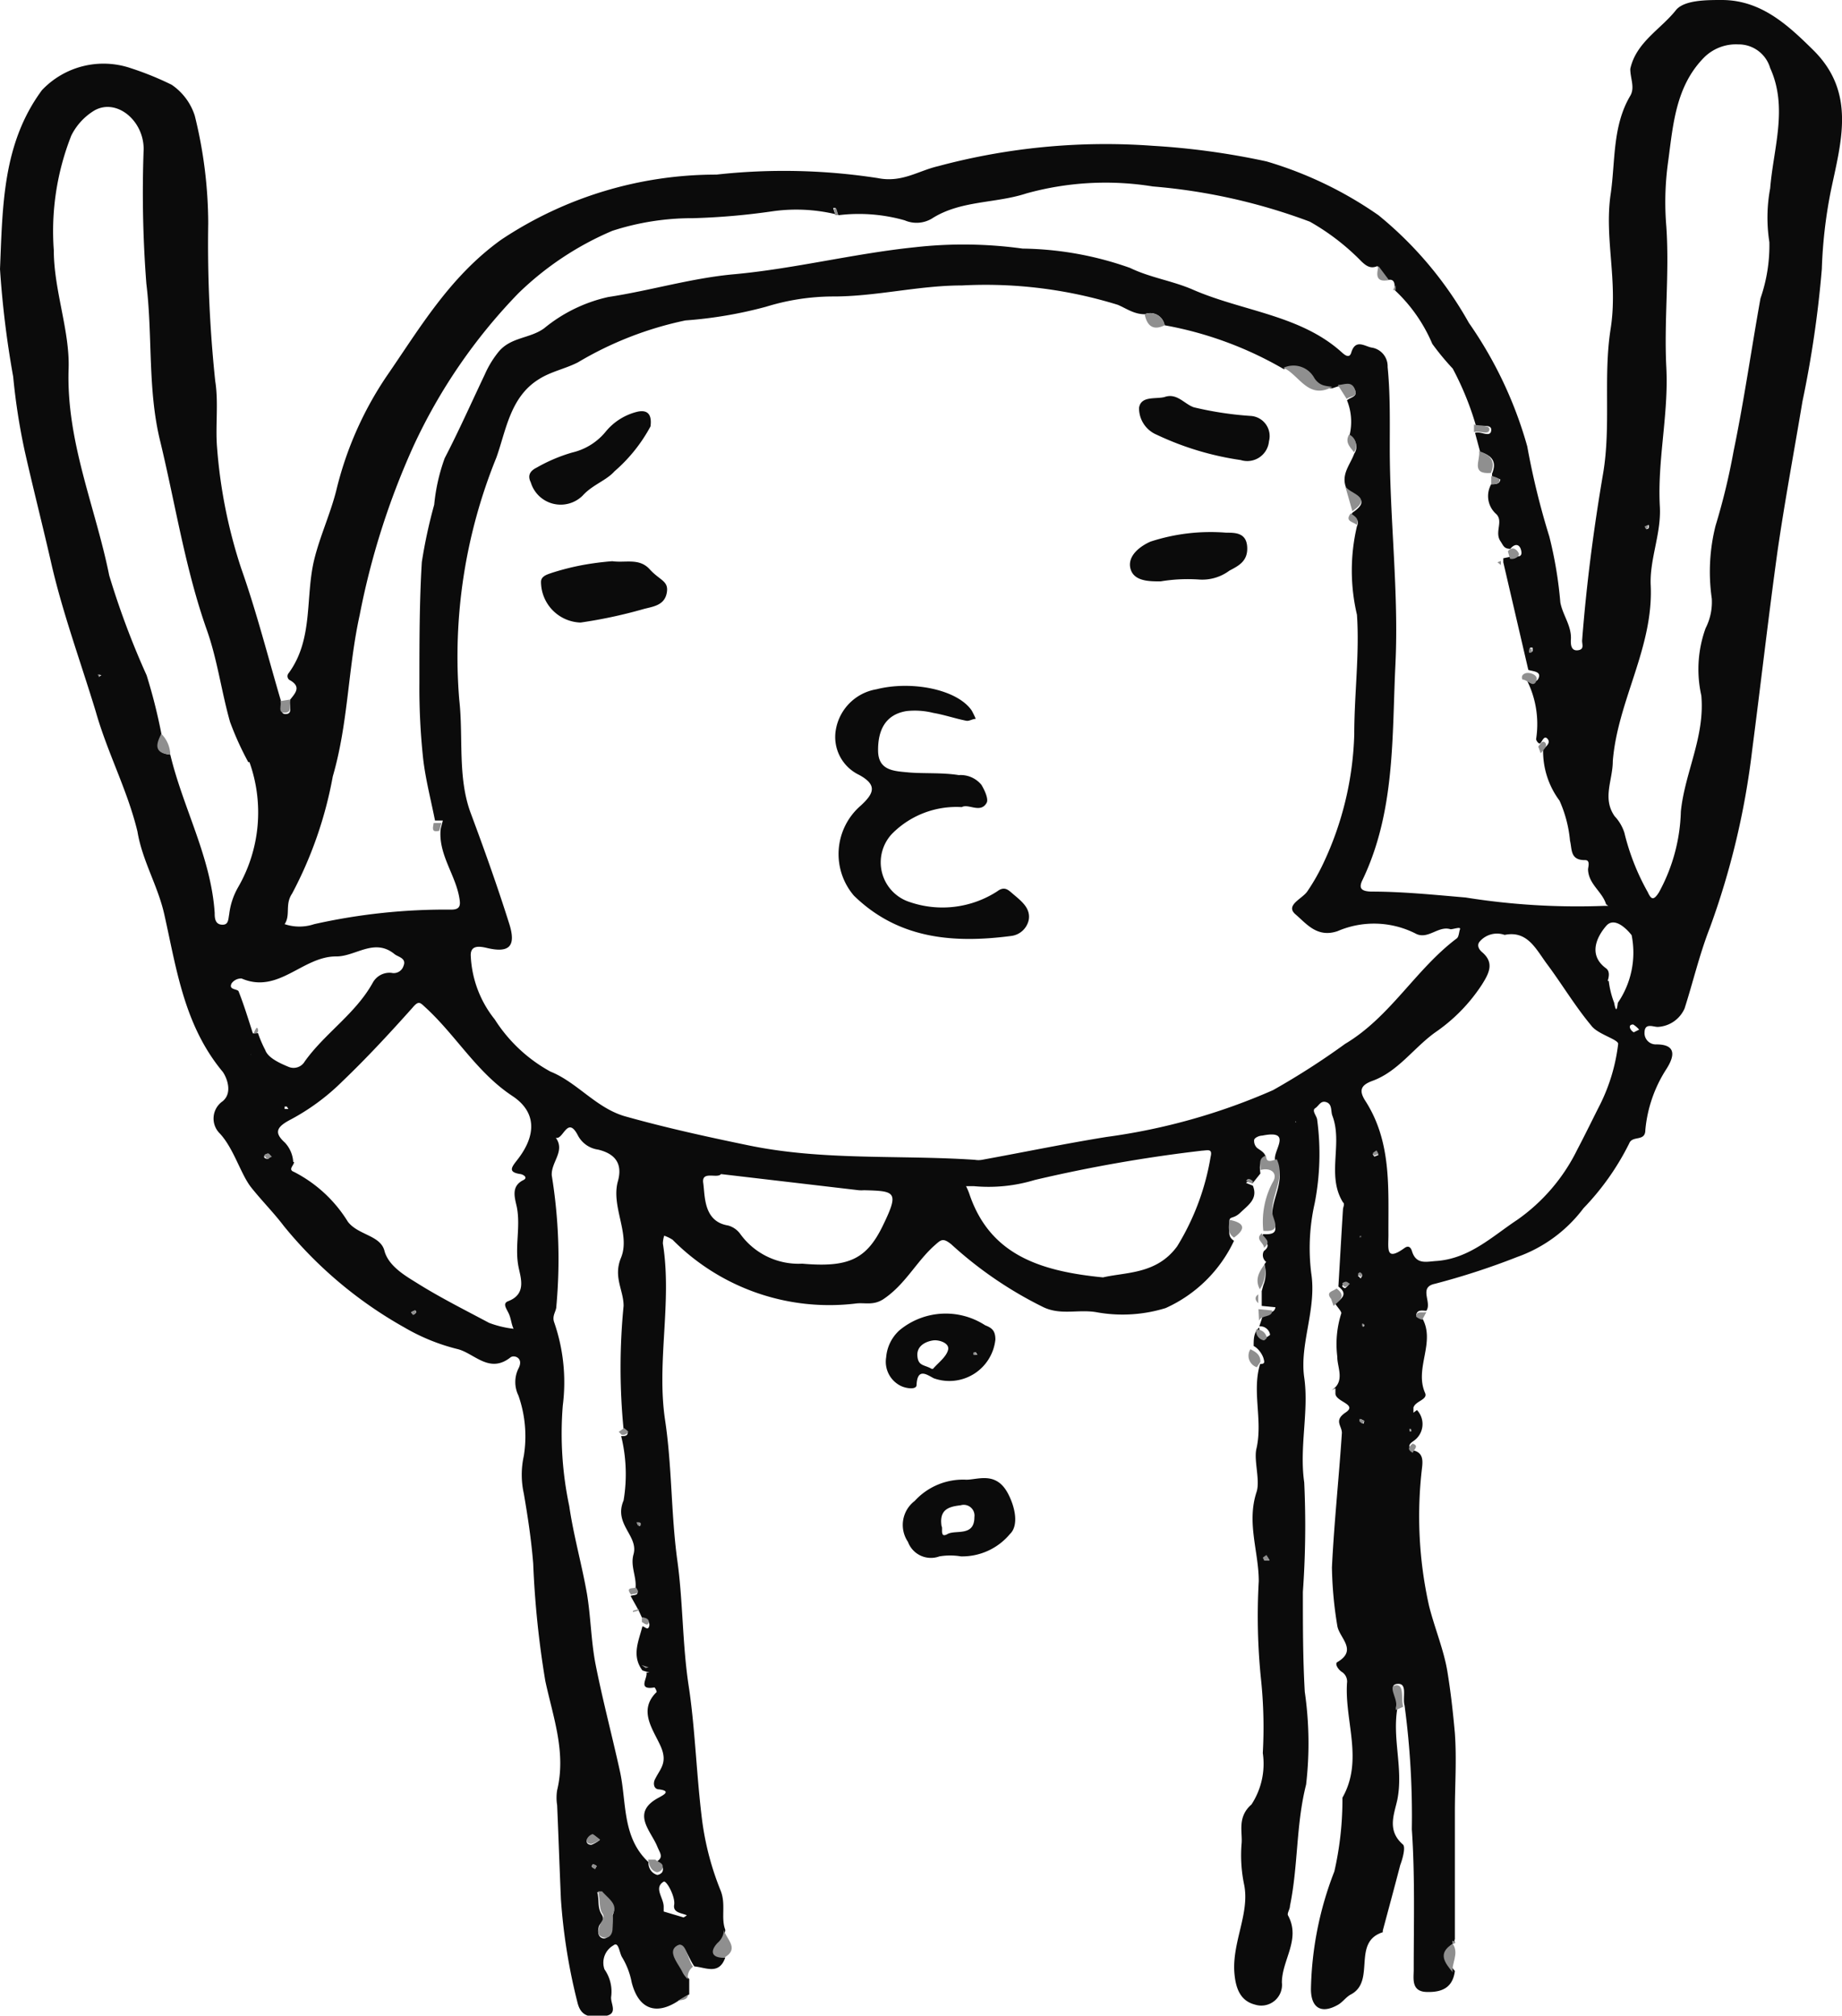 <svg xmlns="http://www.w3.org/2000/svg" viewBox="0 0 68.47 74.92"><defs><style>.cls-1{fill:#0b0b0b;}.cls-2{fill:#8f8f8f;}</style></defs><title>chara1</title><g id="レイヤー_2" data-name="レイヤー 2"><g id="わいわい-タイトル-1606_画像" data-name="わいわい-タイトル-1606 画像"><path class="cls-1" d="M10.79,26c.19-.24.41-.47,0-.71a.17.17,0,0,1-.06-.27c.93-1.27.61-2.82.95-4.22.21-.86.6-1.7.82-2.57A13,13,0,0,1,14.36,14c1.25-1.81,2.35-3.71,4.27-5.09a14.41,14.41,0,0,1,8-2.42,22.86,22.86,0,0,1,6,.13c.89.18,1.5-.27,2.23-.44a24,24,0,0,1,8-.76A27.67,27.67,0,0,1,47.08,6,14.36,14.36,0,0,1,51.24,8a13.94,13.94,0,0,1,3.36,4,15.15,15.15,0,0,1,2.17,4.59,28.2,28.2,0,0,0,.82,3.35A15.21,15.21,0,0,1,58,22.39c.09.49.44.89.39,1.42,0,.13,0,.39.26.36s.15-.23.16-.37c.16-2.08.43-4.15.78-6.2.3-1.78,0-3.6.28-5.38s-.24-3.35,0-5c.18-1.22.06-2.53.73-3.66.18-.31,0-.64,0-1,.22-1,1.15-1.48,1.71-2.2C62.63,0,63.44,0,64,0c1.47,0,2.47.94,3.43,1.89,1.57,1.58,1,3.4.62,5.23A17.76,17.76,0,0,0,67.72,10,40.27,40.27,0,0,1,67,14.92c-.31,1.86-.66,3.72-.93,5.59-.34,2.46-.62,4.92-.94,7.38a29.17,29.17,0,0,1-1.57,6.59c-.39,1-.62,2-.94,3a1.15,1.15,0,0,1-1,.69c-.17,0-.48-.16-.49.2a.42.42,0,0,0,.44.45c.85,0,.6.56.37.92A5,5,0,0,0,61.16,42c0,.45-.48.19-.6.5a9.65,9.65,0,0,1-1.7,2.41,5.29,5.29,0,0,1-2.46,1.81,27,27,0,0,1-3.07,1c-.61.13-.09.69-.31,1-.14,0-.34-.06-.38.16,0,0,.15.08.23.12.5.9-.3,1.85.1,2.77.12.26-.36.3-.43.55v.19l.13-.1a.76.76,0,0,1-.14,1.16c-.16.11-.22.22,0,.34.37.08.36.37.33.64a15.27,15.27,0,0,0,.26,5.14c.2.8.55,1.64.68,2.43s.21,1.53.28,2.3c.07,1,0,1.94,0,2.92,0,1.58,0,3.16,0,4.74a.13.13,0,0,0,0,.12h0c-.58.35-.29.71,0,1.06-.08.63-.49.8-1.06.78s-.47-.51-.47-.82c0-1.75.05-3.49-.07-5.23a30.79,30.79,0,0,0-.27-4.6c-.09-.29.13-.84-.27-.8s.09.52,0,.8a.25.25,0,0,0,0,.12c-.19,1.13.23,2.25,0,3.39-.12.55-.39,1.14.21,1.66.1.09,0,.5-.1.76-.21.81-.43,1.62-.65,2.44,0,0,0,0,0,.06-1.16.37-.25,1.81-1.18,2.31-.18.09-.31.29-.49.39-.62.35-1,.11-1-.59a12.64,12.64,0,0,1,.87-4.37,12,12,0,0,0,.3-2.57c0-.05,0-.12,0-.17.79-1.39.08-2.84.17-4.26a.42.42,0,0,0-.2-.42c-.14-.1-.26-.3-.16-.36.77-.45.07-.9,0-1.35a14.47,14.47,0,0,1-.2-2.17c.08-1.66.26-3.32.37-5,0-.27-.31-.46.14-.76s-.35-.39-.38-.69v-.21l-.15.08c.53-.33.21-.86.22-1.25a3.76,3.76,0,0,1,.15-1.62c0-.07-.14-.22-.22-.34.2-.19.5-.36.11-.65.06-1,.11-1.9.17-2.86,0-.09.08-.21,0-.27-.62-1,0-2.17-.39-3.21-.07-.17,0-.43-.22-.51s-.28.13-.42.22.05.28.07.42a9.57,9.57,0,0,1-.09,3.11,7.58,7.58,0,0,0-.13,2.6c.21,1.34-.44,2.63-.26,3.88s-.19,2.59,0,3.9a34.6,34.6,0,0,1-.05,4.07c0,1.24,0,2.48.07,3.71l0,0,0,0a13.33,13.33,0,0,1,.05,3.45c-.38,1.5-.29,3-.6,4.51,0,.13-.12.28-.07.36.48.89-.23,1.65-.23,2.49a.77.77,0,0,1-1,.82c-.55-.14-.73-.61-.77-1.24-.06-1.12.57-2.16.37-3.2a5.35,5.35,0,0,1-.1-1.52c.05-.43-.18-1,.37-1.48a2.76,2.76,0,0,0,.42-1.91,17.09,17.09,0,0,0-.06-2.68,23,23,0,0,1-.09-3.71c0-1.1-.46-2.17-.08-3.32.14-.44-.12-1.2,0-1.63.23-1.06-.18-2.1.13-3.12l0,0c.19,0,.16-.08.13-.2s-.17-.37-.37-.47c0-.26,0-.51.21-.69a.36.36,0,0,0,.28.36s.12-.07.12-.09a.37.37,0,0,0-.4-.31l.11-.33c.09-.23.45-.1.49-.38l-.51-.05,0-.22,0-.33.06-.22A1.19,1.19,0,0,0,47,47a.61.61,0,0,1,.07-.1l.07,0-.08,0a.32.32,0,0,1-.08-.4c.32-.24,0-.37-.08-.54l.06-.09c.75.06.33-.44.33-.71,0-.66.49-1.27.17-1.95-.34-.25.74-1.26-.54-1-.11,0-.27.07-.3.15a.36.36,0,0,0,.11.31c.15.11.32.18.33.41-.29.1-.23.32-.21.54l-.28.35c-.09,0-.19-.09-.25,0l.25.1c.2.49-.17.72-.46,1s-.43.09-.41.39-.09.49.17.66a5.14,5.14,0,0,1-2.54,2.5,5.42,5.42,0,0,1-2.54.16c-.68-.13-1.34.12-2-.19a14.66,14.66,0,0,1-3.43-2.34c-.32-.26-.39-.16-.63.05-.68.61-1.09,1.46-1.91,2-.37.23-.68.11-1,.15A8.2,8.2,0,0,1,25,46.08a1.48,1.48,0,0,0-.31-.15,1,1,0,0,0-.05.29c.35,2.18-.24,4.39.08,6.55.26,1.72.22,3.45.45,5.18.22,1.54.19,3.15.43,4.72s.29,3.35.5,5a10.6,10.6,0,0,0,.69,2.61c.2.51,0,1,.17,1.45a.66.66,0,0,1-.23.47c-.29.3-.25.54.23.56-.23.66-.72.37-1.15.33-.21-.28-.39-.92-.61-.77s.08.67.23,1a1.06,1.06,0,0,0,.19.24v.57l-.39.23c-.85.57-1.5.31-1.75-.68a2.83,2.83,0,0,0-.35-.92c-.11-.16-.13-.62-.33-.45a.74.74,0,0,0-.33.89,1.44,1.44,0,0,1,.25,1c-.05.26.3.67-.26.74s-.88,0-1-.53a21.56,21.56,0,0,1-.61-3.82c-.05-1.16-.09-2.33-.14-3.49a1.75,1.75,0,0,1,0-.56c.34-1.41-.15-2.71-.44-4.06a35,35,0,0,1-.45-4.36c-.07-.88-.2-1.74-.35-2.61a3.23,3.23,0,0,1,0-1.39,4.57,4.57,0,0,0-.2-2.25,1.14,1.14,0,0,1,0-1c.21-.39-.15-.52-.29-.42-.78.62-1.33-.13-1.95-.3a7.44,7.44,0,0,1-2-.81,15.61,15.61,0,0,1-4.48-3.77c-.38-.5-.82-.94-1.21-1.43s-.64-1.43-1.16-2a.78.78,0,0,1,.1-1.21c.39-.33.13-.91,0-1.09C6.84,38.11,6.56,36,6.11,34c-.24-1.08-.82-2-1-3.09C4.74,29.37,4,28,3.56,26.45,3,24.61,2.34,22.81,1.92,21c-.32-1.41-.68-2.81-1-4.23A23.55,23.55,0,0,1,.49,14,35.8,35.8,0,0,1,0,10C.1,7.66.09,5.34,1.56,3.35a3.15,3.15,0,0,1,3.29-.82,11.42,11.42,0,0,1,1.53.62A2.2,2.2,0,0,1,7.24,4.3a16.76,16.76,0,0,1,.5,4A48.58,48.58,0,0,0,8,14.16c.13.81,0,1.68.07,2.49a18.87,18.87,0,0,0,.89,4.46c.58,1.64,1,3.31,1.5,5,.06.15-.09.45.18.43S10.72,26.18,10.79,26ZM9.59,38.4a4.42,4.42,0,0,0,.27.63c.1.29.54.49.88.63a.48.48,0,0,0,.59-.21c.75-1.05,1.89-1.77,2.53-2.93a.71.71,0,0,1,.69-.36A.38.38,0,0,0,15,35.9c.12-.29-.21-.33-.34-.44-.75-.61-1.45.1-2.17.09-1.25,0-2.14,1.41-3.51.82a.44.44,0,0,0-.37.18c-.13.25.22.2.26.3.2.51.35,1,.53,1.56ZM23.86,60.12l-.12-.26,0,0v0l-.3-.54c.11-.05.39,0,.18-.26.06-.44-.2-.84-.07-1.29.19-.69-.75-1.11-.37-2a5.93,5.93,0,0,0-.09-2.39c.11,0,.22,0,.24-.1s-.1-.1-.15-.15a23.46,23.46,0,0,1,0-4.59c0-.59-.39-1.07-.1-1.78.37-.88-.38-1.91-.11-2.86.21-.76-.24-1.05-.74-1.17a1,1,0,0,1-.75-.53c-.39-.75-.54.18-.82.09.36.5-.18.9-.15,1.4a19.38,19.38,0,0,1,.17,4.87c0,.18-.17.34-.08.59a6.81,6.81,0,0,1,.32,3.09,13,13,0,0,0,.24,3.74c.16,1.1.47,2.18.66,3.27.14.85.15,1.72.31,2.57.26,1.33.61,2.64.91,4,.26,1.16.07,2.46,1.06,3.39,0,.21.1.41.33.48a.27.27,0,0,0,.19-.11c.1-.24-.14-.25-.25-.36.32-.18.17-.32.06-.59-.24-.59-1-1.26.07-1.82.16-.09.46-.24,0-.3-.2,0-.24-.23-.14-.4.19-.38.47-.6.19-1.22s-.84-1.32-.14-2a.38.38,0,0,0-.08-.17c-.65.11-.25-.34-.3-.55l.11,0-.26-.08c-.41-.55-.14-1.09,0-1.64.08,0,.2.17.25,0S24,60.14,23.86,60.12ZM9.23,28.33a11.16,11.16,0,0,1-.68-1.5c-.32-1.13-.47-2.31-.86-3.41-.8-2.26-1.16-4.63-1.73-7-.48-1.93-.28-3.92-.52-5.88a43.91,43.91,0,0,1-.1-5c0-1.06-1-1.89-1.82-1.44a2.26,2.26,0,0,0-.87.94A9.67,9.67,0,0,0,2,9.3c0,1.49.6,3,.55,4.41-.09,2.71,1,5.14,1.51,7.68A30.24,30.24,0,0,0,5.45,25.1,20.28,20.28,0,0,1,6,27.28c-.17.38-.24.71.33.77.48,2,1.51,3.8,1.65,5.88,0,.16,0,.42.26.44s.24-.19.28-.39a2.63,2.63,0,0,1,.33-1,5.56,5.56,0,0,0,.42-4.66l.1,0ZM55.43,18c.15,0,.32,0,.34-.18,0,0-.2-.08-.31-.12a.36.36,0,0,0,0-.09c.19-.45,0-.68-.44-.81l-.19-.71c.2-.08.56.19.6-.08s-.36-.14-.57-.2A11.09,11.09,0,0,0,54,13.7a9.51,9.51,0,0,1-.76-.92,5.84,5.84,0,0,0-1.4-2v-.15c0-.16-.07-.27-.25-.22l-.39-.52c-.25.11-.41,0-.59-.17a8.59,8.59,0,0,0-1.92-1.48,21.69,21.69,0,0,0-5.84-1.31,11,11,0,0,0-4.7.26c-1.16.38-2.45.25-3.52.94a1.11,1.11,0,0,1-1,.06A6.24,6.24,0,0,0,31.16,8l-.1-.27-.09,0a2.09,2.09,0,0,0,.08.23,6.32,6.32,0,0,0-2.38-.1,25.37,25.37,0,0,1-2.91.25,9.6,9.6,0,0,0-3,.47,11.38,11.38,0,0,0-3.49,2.32,20.52,20.52,0,0,0-3.9,5.68,28.27,28.27,0,0,0-2,6.28c-.44,2-.42,4-1,6a15,15,0,0,1-1.51,4.35c-.28.41-.05.8-.28,1.14a1.73,1.73,0,0,0,1.1,0,22.35,22.35,0,0,1,5.09-.54c.26,0,.35-.09.32-.33-.11-.92-.81-1.69-.71-2.67l.08-.31-.29,0c-.15-.76-.35-1.52-.44-2.29a24.72,24.72,0,0,1-.14-2.85c0-1.49,0-3,.09-4.47a18.74,18.74,0,0,1,.46-2.13,7,7,0,0,1,.39-1.73c.52-1,1-2.08,1.49-3.11a3.7,3.7,0,0,1,.51-.84c.46-.56,1.17-.49,1.7-.88a5.69,5.69,0,0,1,2.38-1.16c1.58-.24,3.11-.71,4.72-.85,2.24-.21,4.44-.77,6.68-1a16.06,16.06,0,0,1,4,.05,12.37,12.37,0,0,1,4,.72c.74.36,1.59.48,2.34.81,1.84.8,4,.94,5.53,2.33.09.08.28.25.35,0,.16-.52.51-.22.76-.18a.7.7,0,0,1,.59.72c.1,1,.08,2,.08,3,0,2.69.34,5.39.21,8.06s0,5.45-1.22,8c-.15.3-.07.43.32.44,1.17,0,2.34.12,3.51.22a26.32,26.32,0,0,0,5.17.31l.13,0-.08-.06c-.14-.47-.65-.74-.67-1.29,0-.09.1-.36-.12-.35-.55,0-.47-.4-.55-.72a4.67,4.67,0,0,0-.39-1.49,3.08,3.08,0,0,1-.61-1.9c.1-.11.29-.24.17-.39s-.19.05-.26.14-.18-.11-.17-.14a3.63,3.63,0,0,0-.42-2.33c.18,0,.4.33.51.07s-.2-.25-.38-.31l-.93-4v-.15l.34-.07c.18,0,.37.05.33-.19s-.21-.33-.41-.09c-.24,0-.26-.13-.37-.29-.22-.34.12-.73-.15-1A.89.89,0,0,1,55.43,18ZM43.29,12.09a.54.54,0,0,0-.74-.41c-.4,0-.69-.22-1-.35a16.61,16.61,0,0,0-5.79-.72c-1.63,0-3.22.42-4.84.41a8.5,8.5,0,0,0-2.44.38,15.8,15.8,0,0,1-3,.51,13,13,0,0,0-4,1.56c-.47.24-1,.34-1.44.62-1.08.66-1.23,1.92-1.59,2.92A19.66,19.66,0,0,0,17.07,26c.16,1.4-.07,2.89.43,4.23s1,2.74,1.44,4.14c.24.79,0,1.06-.82.87-.29-.07-.65-.13-.62.31a4.06,4.06,0,0,0,.89,2.34,5.69,5.69,0,0,0,2.07,1.94c1,.4,1.71,1.37,2.8,1.67,1.5.42,3,.75,4.55,1.07,2.79.58,5.62.35,8.43.54a.76.76,0,0,0,.26,0c1.54-.28,3.08-.6,4.63-.85a23,23,0,0,0,6.19-1.74A27.88,27.88,0,0,0,50,38.8c1.68-1,2.62-2.77,4.15-3.92.08-.06.08-.23.12-.34s-.24,0-.35,0c-.46-.15-.85.42-1.32.15a3.42,3.42,0,0,0-2.88-.08c-.76.26-1.16-.28-1.56-.62s.23-.57.43-.85a7.56,7.56,0,0,0,.6-1.05,12,12,0,0,0,1.15-4.8c0-1.48.2-3,.1-4.44a7.17,7.17,0,0,1,0-3.29c.11-.24-.08-.32-.22-.43l.06-.08c.81-.55-.13-.64-.25-.94-.18-.49.16-.84.31-1.25a.45.45,0,0,0-.18-.66,2.13,2.13,0,0,0-.09-1.32c.12-.12.4-.12.3-.37s-.41-.15-.63-.15l-.21.07c-.25,0-.46,0-.66-.32a.88.88,0,0,0-1.15-.39A13.6,13.6,0,0,0,43.29,12.09ZM64.61,1.65a1.68,1.68,0,0,0-1.25.47C62.27,3.21,62.19,4.68,62,6.06a10.85,10.85,0,0,0-.06,2.36c.12,1.74-.09,3.49,0,5.24s-.34,3.45-.24,5.19c.05,1-.39,1.95-.34,2.92.1,2.31-1.23,4.28-1.41,6.52,0,.71-.4,1.38.07,2.05a1.61,1.61,0,0,1,.36.61,8.62,8.62,0,0,0,.87,2.21c.12.26.21.34.42,0a6.61,6.61,0,0,0,.81-3c.15-1.46.9-2.77.76-4.31a4.48,4.48,0,0,1,.16-2.5,2.14,2.14,0,0,0,.23-1.1,7,7,0,0,1,.14-2.71,24.28,24.28,0,0,0,.67-2.77c.39-1.88.66-3.79,1-5.68A6,6,0,0,0,65.77,9,5.91,5.91,0,0,1,65.8,7c.12-1.49.67-3,0-4.47A1.22,1.22,0,0,0,64.61,1.65Zm-8.68,33.1A.85.85,0,0,0,55,35c-.1.12-.05.27.09.39.46.39.27.77,0,1.2a6.35,6.35,0,0,1-1.75,1.79c-.8.58-1.37,1.44-2.31,1.79-.45.16-.52.36-.29.73,1,1.54.86,3.26.87,5,0,.53-.11,1,.61.48.15-.1.23,0,.27.14.16.5.55.37.91.35,1.23-.09,2.09-.93,3-1.53a6.89,6.89,0,0,0,2.23-2.61c.29-.55.57-1.13.86-1.7a6.85,6.85,0,0,0,.66-2.23c0-.17-.77-.36-1-.68-.61-.73-1.1-1.56-1.67-2.32C57.08,35.25,56.76,34.58,55.93,34.75Zm-45,8.44c0,.13-.24.28,0,.37a5.05,5.05,0,0,1,2,1.85c.38.5,1.21.5,1.36,1.08s.81.95,1.21,1.2c.86.54,1.78,1,2.68,1.48a3.79,3.79,0,0,0,.91.22C19,49.2,19,49,18.9,48.8s-.22-.36,0-.44c.67-.26.46-.85.38-1.24-.16-.76.08-1.51-.07-2.26-.08-.36-.22-.77.25-1,.17-.09,0-.2-.11-.22-.5-.07-.32-.27-.12-.53.72-.92.71-1.78-.18-2.37-1.32-.87-2.09-2.24-3.22-3.28-.21-.19-.26-.29-.5,0-.84.94-1.7,1.87-2.61,2.74a8.21,8.21,0,0,1-1.91,1.41c-.54.28-.63.49-.22.86A1.16,1.16,0,0,1,10.9,43.19ZM41,47.48c.85-.2,2-.11,2.76-1.16A9.22,9.22,0,0,0,45,43c.08-.32-.11-.24-.32-.23a54.68,54.68,0,0,0-6.22,1.09,5.9,5.9,0,0,1-2.25.23l-.3,0a2.36,2.36,0,0,1,.12.28C36.79,46.64,38.66,47.25,41,47.48Zm-14.2-3.84c-.13.18-.73-.14-.66.33s0,1.43.92,1.58a.83.83,0,0,1,.46.32,2.67,2.67,0,0,0,2.3,1.1c1.72.15,2.39-.16,3-1.42s.47-1.28-.71-1.31a1.08,1.08,0,0,1-.19,0Zm33-7.18a3.31,3.31,0,0,0,.2.81c.1.54.13,0,.14,0a3.3,3.3,0,0,0,.51-2.51c-.21-.27-.65-.68-.94-.35s-.74,1.06,0,1.59C59.83,36.1,59.82,36.27,59.76,36.46ZM25.53,71.19c-.2-.09-.52-.09-.47-.39s-.29-.92-.39-.86c-.38.23,0,.6,0,.93,0,.06,0,.17,0,.18l.74.22S25.5,71.22,25.53,71.19Zm-2.76,0c.19-.37-.17-.6-.42-.86,0,0-.09,0-.15,0,.08.27,0,.57.16.82s-.06.31-.1.46-.05.37.13.43.31-.15.35-.33A3.54,3.54,0,0,0,22.77,71.16Zm-.46-2.78c-.17-.14-.25-.23-.28-.21a.37.37,0,0,0-.21.18c-.05.13.06.2.17.19A1.34,1.34,0,0,0,22.31,68.38Zm28.33-21s-.06-.07-.09-.07,0,.05-.08.07l.11.11Zm-.46.36c-.07,0-.11-.09-.15-.08s-.09.06-.13.09.07.11.1.1S50.1,47.78,50.18,47.72ZM47.19,58l-.07-.12a.71.71,0,0,0-.14.1A.64.64,0,0,0,47,58Zm4.05-15.07-.07-.13a.71.71,0,0,0-.14.1.28.28,0,0,0,.06.09ZM47.42,53.37l0,0,.09,0s0,0,0,0ZM23.81,56.7s0-.08,0-.09-.07,0-.1,0a.61.61,0,0,0,.05.12S23.77,56.71,23.81,56.7Zm26.9-3.89-.14-.07s0,.08,0,.09a.54.54,0,0,0,.12.09Zm0-3.52s0,0,0-.06l-.05,0,0,.09ZM22.18,69.36a.37.37,0,0,0-.14-.07.26.26,0,0,0-.05.09.6.6,0,0,0,.13.09ZM60.93,38.27a1.07,1.07,0,0,0-.22-.19c-.11,0-.14.05-.12.13a.31.31,0,0,0,.14.16S60.83,38.32,60.93,38.27ZM20.31,41.43l0,.08s0,0,0,0ZM56.85,24.26l.12-.05a.78.78,0,0,0,0-.14l-.09,0A.39.39,0,0,0,56.85,24.26ZM10.1,43c-.06-.06-.1-.12-.13-.12s-.09,0-.14.08.06.11.11.12S10,43,10.1,43ZM61.19,19.67s.09,0,.1-.06,0-.06,0-.1l-.13.06ZM15.28,48.78s.08.1.08.09a.24.24,0,0,0,.11-.09s0-.08-.05-.07A.46.46,0,0,0,15.28,48.78ZM50.6,45.94l0,0a.18.18,0,0,0,0,.07s0,0,0,0ZM3.68,25.16l.09-.07s0,0,0,0l-.1,0ZM9.32,39.23s0,0,0,0,0,0,0,0l0,.07ZM52.45,53.12l-.05,0v.08h.06ZM48.17,41.67l0,0h0Zm-37.45-.45-.06-.09s-.08,0-.08,0,0,.06,0,.09Z"/><path class="cls-1" d="M35.92,55c.43,0,1.09-.31,1.53.48.3.55.42,1.23.09,1.54a2.31,2.31,0,0,1-1.82.83,2.41,2.41,0,0,0-.8,0,.91.91,0,0,1-1.17-.54A1.12,1.12,0,0,1,34,55.79,2.43,2.43,0,0,1,35.92,55ZM35,56.73c.06.06-.08.46.22.29s1,.11,1-.63a.4.4,0,0,0-.51-.44C35.29,56,34.9,56.09,35,56.73Z"/><path class="cls-1" d="M37,49.79a1.72,1.72,0,0,1-2.29,1.44c-.25-.13-.61-.41-.64.25,0,.17-.33.14-.55.05a1,1,0,0,1-.58-1.08,1.52,1.52,0,0,1,.49-1,2.69,2.69,0,0,1,3.19-.19C36.88,49.36,37,49.47,37,49.79Zm-2.32,1.09c.2-.23.49-.44.56-.7s-.33-.38-.53-.36-.63.15-.61.56S34.37,50.72,34.63,50.88Zm1.65-.62s-.07,0-.09,0a.08.08,0,0,0,0,.09s.07,0,.09,0S36.27,50.3,36.28,50.26Z"/><path class="cls-2" d="M46.85,43.49c0-.22-.08-.44.21-.54,0,.31.23.18.4.14.32.68-.19,1.29-.17,1.95,0,.27.42.77-.33.71a3.12,3.12,0,0,1,.35-1.81C47.51,43.63,47.27,43.38,46.85,43.49Z"/><path class="cls-2" d="M26.91,72.77c-.48,0-.52-.26-.23-.56a.66.66,0,0,0,.23-.47C27,72.09,27.51,72.43,26.91,72.77Z"/><path class="cls-2" d="M25.57,73.57a1.06,1.06,0,0,1-.19-.24c-.15-.33-.58-.77-.23-1s.4.49.61.77A.49.49,0,0,0,25.57,73.57Z"/><path class="cls-2" d="M54,73.31c-.29-.35-.58-.71,0-1.06C54.25,72.61,53.94,73,54,73.31Z"/><path class="cls-2" d="M45.87,46c-.26-.17-.19-.42-.17-.66C46.26,45.45,46.33,45.67,45.87,46Z"/><path class="cls-2" d="M51.89,63.56a.25.25,0,0,1,0-.12c.08-.28-.32-.77,0-.8s.18.51.27.8Z"/><path class="cls-2" d="M46.48,50.15c.2.1.38.21.37.47l-.13.2,0,0A.45.45,0,0,1,46.48,50.15Z"/><path class="cls-2" d="M47,47a1.19,1.19,0,0,1-.17.92C46.63,47.54,46.82,47.26,47,47Z"/><path class="cls-2" d="M49.68,47.89c.39.29.09.46-.11.65l-.09-.26v0C49.25,48,49.58,48,49.68,47.89Z"/><path class="cls-2" d="M10.79,26c-.07.16.11.47-.19.49s-.12-.28-.18-.43Z"/><path class="cls-2" d="M46.78,48.66l.51.05c0,.28-.4.15-.49.38Z"/><path class="cls-2" d="M46.69,49.42a.37.37,0,0,1,.4.31s-.08.1-.12.09a.36.36,0,0,1-.28-.36Z"/><path class="cls-2" d="M46.9,45.84c.07.17.4.3.08.54C47,46.2,46.63,46.07,46.9,45.84Z"/><path class="cls-2" d="M52.87,49.05c-.08,0-.24-.1-.23-.12,0-.22.24-.12.38-.16Z"/><path class="cls-2" d="M25.19,74.37l.39-.23C25.54,74.37,25.34,74.32,25.19,74.37Z"/><path class="cls-2" d="M46.57,44l-.25-.1c.06-.14.16-.07.25,0Z"/><path class="cls-2" d="M52.51,54c-.21-.12-.15-.23,0-.34C52.75,53.74,52.58,53.85,52.51,54Z"/><path class="cls-2" d="M46.77,48.11l0,.33C46.65,48.32,46.63,48.21,46.77,48.11Z"/><path class="cls-2" d="M54,72.25a.13.13,0,0,1,0-.12C54.16,72.22,54.09,72.23,54,72.25Z"/><path class="cls-2" d="M48.44,63l0,0,0,0,.05.06Z"/><path class="cls-2" d="M47.06,46.78l.08,0-.07,0A.1.1,0,0,1,47.06,46.78Z"/><path class="cls-2" d="M22.77,71.16a3.54,3.54,0,0,1,0,.52c0,.18-.1.4-.35.33s-.17-.27-.13-.43.23-.28.1-.46-.08-.55-.16-.82c.06,0,.13,0,.15,0C22.6,70.56,23,70.79,22.77,71.16Z"/><path class="cls-2" d="M49.52,14.38c-.89.49-1.22-.44-1.81-.71a.88.88,0,0,1,1.15.39C49.06,14.35,49.27,14.34,49.52,14.38Z"/><path class="cls-2" d="M43.29,12.09c-.44.22-.66,0-.74-.41A.54.54,0,0,1,43.29,12.09Z"/><path class="cls-2" d="M55.42,17.58c-.77.06-.38-.49-.44-.81C55.39,16.9,55.61,17.13,55.42,17.58Zm-.15-.27v0h0s0,0,0,0Z"/><path class="cls-2" d="M50.27,19,50,18.06C50.14,18.36,51.08,18.45,50.27,19Z"/><path class="cls-2" d="M50.06,14.83l-.33-.52c.22,0,.5-.17.63.15S50.18,14.71,50.06,14.83Z"/><path class="cls-2" d="M6,27.28a1.13,1.13,0,0,1,.33.77C5.72,28,5.79,27.66,6,27.28Z"/><path class="cls-2" d="M54.79,16.06l0-.28c.21.06.6,0,.57.2S55,16,54.79,16.06Z"/><path class="cls-2" d="M56.59,25.26c-.05-.12,0-.2.13-.24s.5.06.38.31S56.77,25.25,56.59,25.26Z"/><path class="cls-2" d="M24.09,69.12h.27c.11.11.35.12.25.36a.27.27,0,0,1-.19.11C24.19,69.53,24.13,69.33,24.09,69.12Z"/><path class="cls-2" d="M56.13,20.77l-.08-.28c.2-.24.38,0,.41.09S56.31,20.81,56.13,20.77Z"/><path class="cls-2" d="M51.63,10.41c-.51.1-.46-.21-.39-.52Z"/><path class="cls-2" d="M50.33,16.81c-.14-.19-.35-.37-.18-.66A.45.45,0,0,1,50.33,16.81Z"/><path class="cls-2" d="M22.31,68.38a1.34,1.34,0,0,1-.32.16c-.11,0-.22-.06-.17-.19a.37.37,0,0,1,.21-.18S22.14,68.24,22.31,68.38Z"/><path class="cls-2" d="M23.46,59.27c-.23-.28.06-.22.18-.26C23.85,59.28,23.57,59.22,23.46,59.27Z"/><path class="cls-2" d="M57.27,28l-.09-.25c.07-.09.16-.26.26-.14S57.37,27.87,57.27,28Z"/><path class="cls-2" d="M16.33,30.88c-.32.08-.23-.13-.21-.29l.29,0Z"/><path class="cls-2" d="M50.43,19.51c-.12-.12-.46-.12-.22-.43C50.35,19.19,50.54,19.27,50.43,19.51Z"/><path class="cls-2" d="M50.64,47.36l-.06.11-.11-.11s.05-.07.08-.07S50.61,47.34,50.64,47.36Z"/><path class="cls-2" d="M55.43,18l0-.3c.11,0,.31.09.31.12C55.75,18,55.58,18,55.43,18Z"/><path class="cls-2" d="M23.11,53.33,23,53.22l.2-.14c.05.05.16.11.15.15S23.22,53.36,23.11,53.33Z"/><path class="cls-2" d="M50.18,47.72c-.08.06-.13.11-.18.11s-.07-.06-.1-.1.08-.09.13-.09S50.11,47.68,50.18,47.72Z"/><path class="cls-2" d="M23.86,60.29v-.17c.13,0,.29.06.25.2S23.94,60.33,23.86,60.29Z"/><path class="cls-2" d="M47.19,58,47,58a.64.64,0,0,1-.06-.1.71.71,0,0,1,.14-.1Z"/><path class="cls-2" d="M51.24,42.89l-.15.06a.28.28,0,0,1-.06-.09.71.71,0,0,1,.14-.1Z"/><path class="cls-2" d="M47.42,53.37l0,0s0,0,0,0l-.09,0Z"/><path class="cls-2" d="M31.16,8h-.11A2.09,2.09,0,0,1,31,7.76l.09,0Z"/><path class="cls-2" d="M23.81,56.7s-.09,0-.1,0a.61.61,0,0,1-.05-.12s.07,0,.1,0S23.79,56.67,23.81,56.7Z"/><path class="cls-2" d="M50.71,52.81l-.06.11a.54.54,0,0,1-.12-.09s0-.06,0-.09Z"/><path class="cls-2" d="M23.74,59.86l-.21.06v-.05l.23-.06v0Z"/><path class="cls-2" d="M50.69,49.29h-.06l0-.09.05,0S50.69,49.27,50.69,49.29Z"/><path class="cls-2" d="M22.18,69.36l-.06.11a.6.6,0,0,1-.13-.09.26.26,0,0,1,.05-.09A.37.37,0,0,1,22.18,69.36Z"/><path class="cls-2" d="M20.31,41.43l.06,0s0,0,0,0Z"/><path class="cls-2" d="M56.85,24.26a.39.39,0,0,1,0-.15l.09,0a.78.78,0,0,1,0,.14Z"/><path class="cls-2" d="M10.1,43c-.07,0-.13.09-.16.08s-.07-.08-.11-.12.09-.08.14-.08S10,42.92,10.1,43Z"/><path class="cls-2" d="M55.79,21l-.13-.1.13-.05Z"/><path class="cls-2" d="M61.19,19.67l-.06-.1.13-.06s0,.08,0,.1S61.23,19.65,61.19,19.67Z"/><path class="cls-2" d="M15.28,48.78a.46.46,0,0,1,.14-.07s.06.06.05.07a.24.24,0,0,1-.11.09S15.32,48.83,15.28,48.78Z"/><path class="cls-2" d="M50.6,45.94l-.05.07s0,0,0,0a.18.18,0,0,1,0-.07Z"/><path class="cls-2" d="M3.68,25.16l-.05-.09.1,0s0,0,0,0Z"/><path class="cls-2" d="M9.32,39.23l0,0,0-.07s0,0,0,0S9.31,39.21,9.32,39.23Z"/><path class="cls-2" d="M9.44,38.41c0-.07.09-.21.11-.21s.09.12,0,.2Z"/><path class="cls-2" d="M24,62l-.15-.11.26.08Z"/><path class="cls-2" d="M51.88,10.78l-.1,0,.1-.18Z"/><path class="cls-2" d="M52.45,53.12v.05h-.06V53.1Z"/><polygon class="cls-2" points="48.17 41.67 48.18 41.72 48.14 41.71 48.17 41.67"/><path class="cls-2" d="M36.28,50.26s0,.09,0,.1-.08,0-.09,0a.08.08,0,0,1,0-.09S36.25,50.25,36.28,50.26Z"/><polygon class="cls-1" points="49.48 48.28 49.49 48.26 49.48 48.28 49.48 48.28"/><path class="cls-1" d="M35.75,30a3.36,3.36,0,0,0-2.6,1,1.55,1.55,0,0,0,.67,2.53,3.75,3.75,0,0,0,3.25-.4c.25-.19.39-.07.54.06.31.27.71.54.63,1a.76.76,0,0,1-.66.6c-2.15.28-4.19.11-5.84-1.5A2.38,2.38,0,0,1,32,29.94c.5-.46.61-.77-.07-1.14a1.56,1.56,0,0,1-.86-1.68,1.84,1.84,0,0,1,1.51-1.5c1.3-.33,3,0,3.54.79a3,3,0,0,1,.15.31c-.12,0-.24.09-.35.07-.41-.08-.81-.22-1.22-.29a2.84,2.84,0,0,0-1-.07c-.81.13-1.07.74-1.06,1.48s.6.75,1.13.8,1.25,0,1.87.1a1,1,0,0,1,.84.36c.12.2.28.54.19.68C36.44,30.24,36,29.86,35.75,30Z"/><path class="cls-1" d="M22.76,20.86c.49.07,1-.13,1.39.3s.73.43.63.9-.56.49-.9.59a17.73,17.73,0,0,1-2.3.49,1.52,1.52,0,0,1-1.47-1.51c0-.22.24-.28.41-.34A9.4,9.4,0,0,1,21.67,21,10.77,10.77,0,0,1,22.76,20.86Z"/><path class="cls-1" d="M43.28,14.76c.47-.17.74.26,1.1.38a12.66,12.66,0,0,0,2.11.32.75.75,0,0,1,.68.94.81.81,0,0,1-1.05.7A10.93,10.93,0,0,1,43,16.16a1.07,1.07,0,0,1-.66-1C42.41,14.71,42.94,14.84,43.28,14.76Z"/><path class="cls-1" d="M24.18,15.85a5.9,5.9,0,0,1-1.34,1.67c-.3.34-.82.5-1.18.9a1.16,1.16,0,0,1-1.93-.49c-.14-.28,0-.44.22-.55a6.09,6.09,0,0,1,1.32-.56,2.27,2.27,0,0,0,1.24-.77,2.19,2.19,0,0,1,1.2-.75C24,15.24,24.25,15.33,24.18,15.85Z"/><path class="cls-1" d="M44.56,21.54a6.13,6.13,0,0,0-1.42.07c-.42,0-1,0-1.12-.48s.38-.84.75-1a7.2,7.2,0,0,1,2.81-.33c.34,0,.75,0,.78.53s-.32.7-.66.88A1.69,1.69,0,0,1,44.56,21.54Z"/><path class="cls-1" d="M55.27,17.31h0s0,0,0,0h0Z"/></g></g></svg>